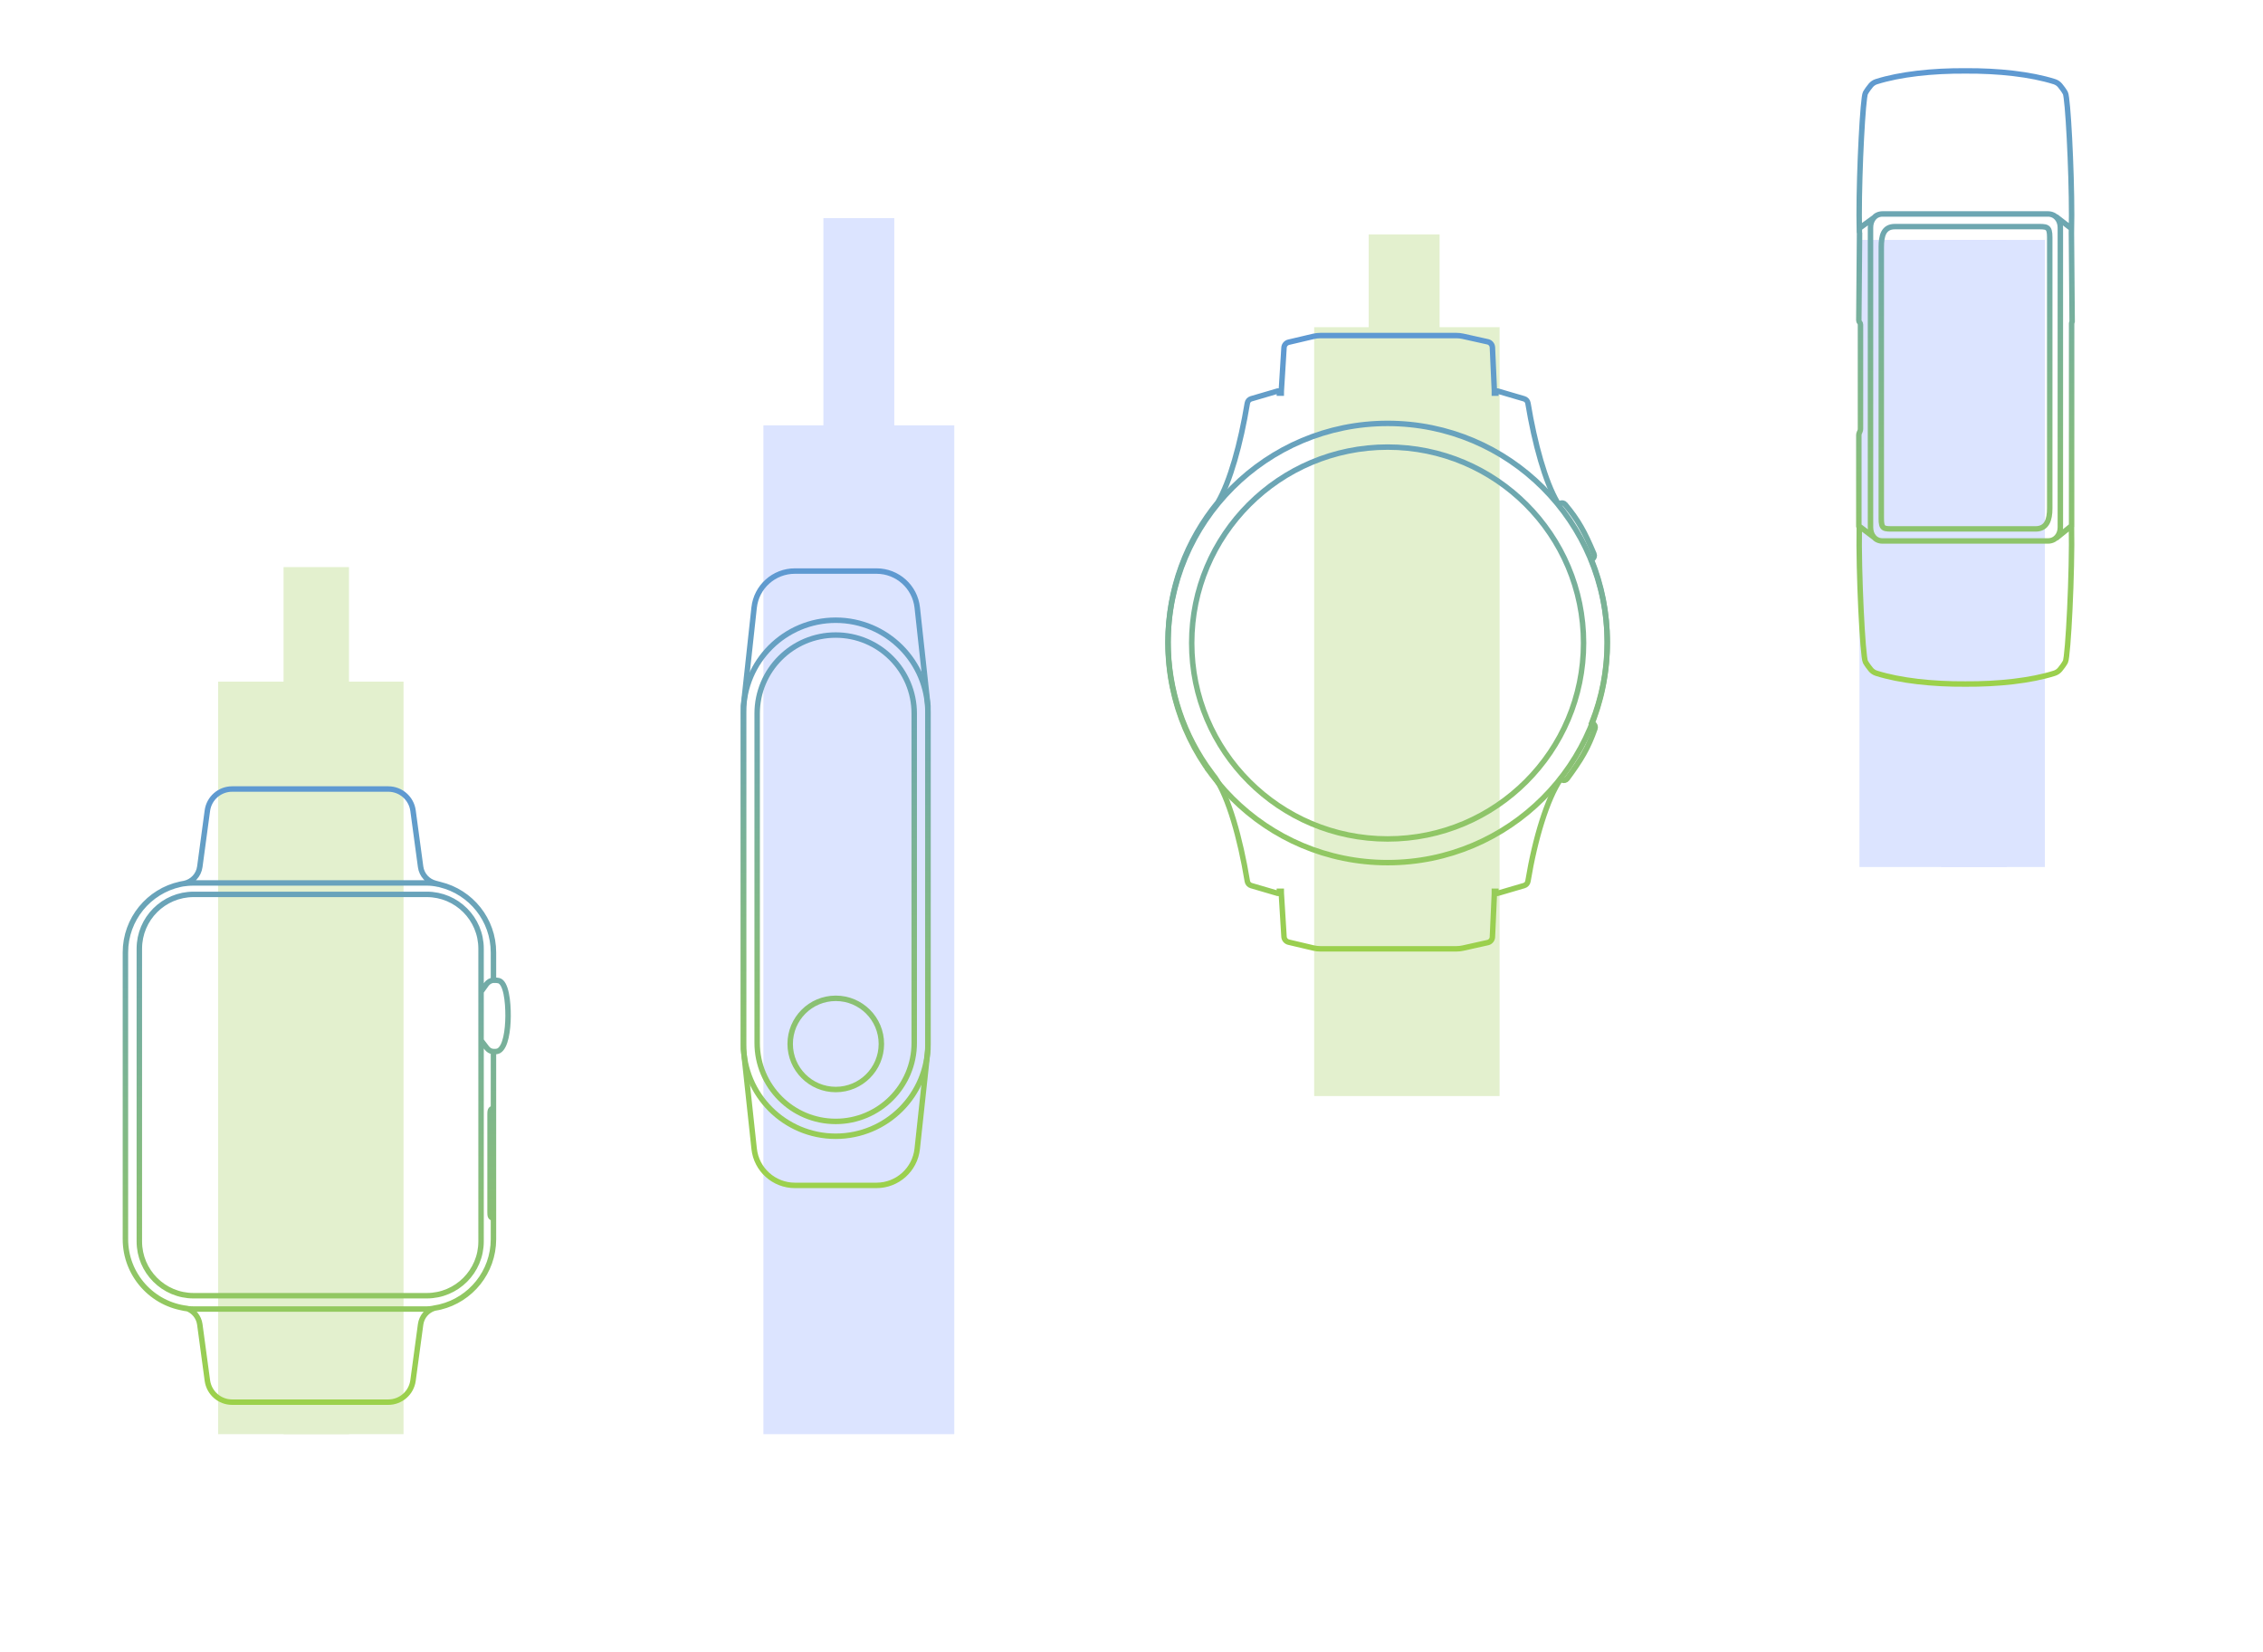 <svg width="415" height="303" viewBox="0 0 415 303" fill="none" xmlns="http://www.w3.org/2000/svg">
    <g opacity="0.3">
        <g filter="url(#filter0_f_2895_871)">
            <rect x="241" y="60" width="34" height="141" fill="#A2CB5A"/>
            <rect x="40" y="125" width="34" height="138" fill="#A2CB5A"/>
            <rect x="140" y="78" width="35" height="185" fill="#89A3FF"/>
            <rect x="341" y="44" width="34" height="115" fill="#89A3FF"/>
        </g>
        <g filter="url(#filter1_f_2895_871)">
            <rect x="52" y="104" width="12" height="159" fill="#A2CB5A"/>
            <rect x="151" y="40" width="13" height="184" fill="#89A3FF"/>
            <rect x="251" y="43" width="13" height="140" fill="#A2CB5A"/>
            <rect x="356" y="44" width="12" height="115" fill="#89A3FF"/>
        </g>
    </g>
    <path d="M160.733 217.382L145.773 217.382C141.934 217.382 138.711 214.488 138.3 210.67L136.334 192.412V129.46L138.294 111.428C138.709 107.613 141.93 104.723 145.767 104.723L160.74 104.723C164.577 104.723 167.798 107.613 168.212 111.428L170.172 129.46V192.412L168.206 210.67C167.795 214.488 164.573 217.382 160.733 217.382Z" stroke="url(#paint0_linear_2895_871)"/>
    <path d="M136.344 130.647C136.344 121.307 143.915 113.737 153.254 113.737C162.593 113.737 170.164 121.307 170.164 130.647V191.459C170.164 200.798 162.593 208.369 153.254 208.369C143.915 208.369 136.344 200.798 136.344 191.459V130.647Z" stroke="url(#paint1_linear_2895_871)"/>
    <path d="M138.852 130.859C138.852 122.905 145.3 116.457 153.254 116.457C161.208 116.457 167.656 122.905 167.656 130.859V191.247C167.656 199.201 161.208 205.649 153.254 205.649C145.3 205.649 138.852 199.201 138.852 191.247V130.859Z" stroke="url(#paint2_linear_2895_871)"/>
    <path d="M161.631 191.437C161.631 196.055 157.887 199.799 153.269 199.799C148.651 199.799 144.907 196.055 144.907 191.437C144.907 186.819 148.651 183.075 153.269 183.075C157.887 183.075 161.631 186.819 161.631 191.437Z" stroke="url(#paint3_linear_2895_871)"/>
    <path d="M90.493 227.242C90.493 227.248 90.493 227.254 90.493 227.261M33.512 162.07C33.963 161.993 34.739 161.914 35.507 161.914H78.267C79.015 161.914 79.744 162.002 80.445 162.168M33.272 239.792C33.99 239.967 34.739 240.059 35.507 240.059H78.267C79.015 240.059 79.745 239.874 79.745 239.874M90.493 223.365C89.892 223.365 89.869 222.878 89.869 222.277V204.366C89.869 203.765 89.892 203.278 90.493 203.278M90.493 227.261C90.484 233.274 86.328 238.314 80.733 239.677C80.67 239.692 80.566 239.729 80.483 239.735C80.208 239.796 79.93 239.848 79.648 239.891C78.332 240.303 77.324 241.445 77.132 242.875L75.744 253.163C75.438 255.436 73.497 257.133 71.203 257.133H42.57C40.276 257.133 38.336 255.436 38.029 253.163L36.642 242.875C36.458 241.511 35.533 240.41 34.307 239.954C27.941 239.215 23 233.805 23 227.242V174.663C23 168.542 27.298 163.424 33.04 162.163C33.193 162.129 33.359 162.089 33.514 162.068C33.603 162.052 33.693 162.037 33.783 162.023C35.264 161.715 36.433 160.502 36.642 158.951L38.029 148.662C38.336 146.389 40.276 144.693 42.57 144.693H71.203C73.497 144.693 75.438 146.389 75.744 148.662L77.132 158.951C77.334 160.455 78.439 161.64 79.856 161.992C79.931 162.012 80.472 162.158 80.733 162.228C86.334 163.592 90.493 168.642 90.493 174.663V179.762M90.493 227.261V192.838M35.507 164.016H78.266C83.764 164.016 88.22 168.473 88.22 173.97L88.22 227.659C88.22 233.156 83.764 237.613 78.266 237.613H35.507C30.009 237.613 25.553 233.156 25.553 227.659V173.97C25.553 168.473 30.009 164.016 35.507 164.016ZM89.171 180.538L88.22 181.862V190.8L89.263 192.159C89.533 192.512 89.91 192.779 90.353 192.826C90.716 192.865 91.15 192.862 91.452 192.703C92.729 192.025 93.156 188.916 93.172 186.344C93.188 183.713 92.822 180.156 91.452 179.829C91.186 179.766 90.853 179.752 90.549 179.759C89.991 179.772 89.496 180.085 89.171 180.538Z" stroke="url(#paint4_linear_2895_871)"/>
    <path d="M274.039 71.578V72.094H274.319L274.316 71.913C274.313 71.765 274.455 71.657 274.597 71.698L279.502 73.136C279.869 73.244 280.14 73.553 280.202 73.93C281.438 81.412 283.382 88.35 285.59 92.114C285.681 92.225 285.772 92.336 285.862 92.448L286.068 92.332C286.387 92.152 286.791 92.223 287.026 92.505C289.468 95.427 290.62 97.576 292.313 101.591C292.455 101.928 292.338 102.321 292.035 102.525L291.848 102.651C293.718 107.296 294.747 112.37 294.747 117.684C294.747 122.938 293.741 127.957 291.911 132.559L292.156 132.7C292.474 132.883 292.619 133.266 292.498 133.612C291.235 137.205 289.976 139.294 287.391 142.801C287.174 143.096 286.777 143.196 286.446 143.039L286.166 142.907C283.759 146.451 281.514 153.662 280.202 161.606C280.14 161.982 279.869 162.291 279.502 162.399L274.597 163.837C274.535 163.855 274.474 163.845 274.424 163.815C274.359 163.777 274.314 163.706 274.316 163.622L274.319 163.441H274.039V163.958L273.686 171.833C273.664 172.329 273.312 172.748 272.827 172.856L268.276 173.868C267.885 173.955 267.485 173.999 267.084 173.999H242.138C241.714 173.999 241.291 173.95 240.878 173.852L236.311 172.776C235.84 172.665 235.497 172.258 235.467 171.775L234.973 163.813L234.969 163.441H234.625L234.628 163.622C234.631 163.77 234.489 163.879 234.347 163.837L229.442 162.399C229.076 162.291 228.804 161.982 228.742 161.606C227.416 153.577 225.275 146.175 222.866 142.649C222.64 142.363 222.417 142.073 222.198 141.78C222.157 141.734 222.117 141.689 222.076 141.646H222.098C217.134 134.949 214.197 126.66 214.197 117.684C214.197 107.975 217.633 99.069 223.354 92.114C225.563 88.35 227.507 81.413 228.742 73.93C228.804 73.553 229.076 73.244 229.442 73.136L234.347 71.698C234.489 71.657 234.631 71.765 234.628 71.913L234.625 72.094H234.969L234.973 71.722L235.467 63.76C235.497 63.277 235.84 62.87 236.311 62.759L240.878 61.683C241.291 61.585 241.714 61.536 242.138 61.536H267.084C267.485 61.536 267.885 61.58 268.276 61.667L272.827 62.679C273.312 62.787 273.664 63.206 273.686 63.702L274.039 71.578Z" stroke="url(#paint5_linear_2895_871)"/>
    <path d="M294.747 117.919C294.747 140.162 276.715 158.194 254.472 158.194C232.229 158.194 214.197 140.162 214.197 117.919C214.197 95.676 232.229 77.644 254.472 77.644C276.715 77.644 294.747 95.676 294.747 117.919Z" stroke="url(#paint6_linear_2895_871)"/>
    <path d="M290.401 117.919C290.401 137.762 274.315 153.848 254.472 153.848C234.628 153.848 218.542 137.762 218.542 117.919C218.542 98.076 234.628 81.989 254.472 81.989C274.315 81.989 290.401 98.076 290.401 117.919Z" stroke="url(#paint7_linear_2895_871)"/>
    <path d="M340.964 41.869L343.65 39.919M340.867 96.43L343.671 98.545M379.807 41.869L377.006 39.698M379.894 96.415L377.034 98.723M379.904 39.456C379.905 40.642 379.893 41.744 379.865 42.718L380 58.958L379.904 59.299V78.915L379.901 79.552V96.52L379.879 96.565C380.055 104.696 379.262 120.462 378.759 121.371C378.475 121.886 378.074 122.41 377.773 122.776C377.503 123.103 377.142 123.338 376.738 123.466C372.422 124.83 366.462 125.48 360.424 125.438C354.386 125.48 348.425 124.83 344.109 123.466C343.705 123.338 343.344 123.103 343.074 122.776C342.773 122.41 342.372 121.886 342.088 121.371C341.588 120.467 340.8 104.859 340.965 96.692L340.882 96.52V79.805C340.882 79.638 340.919 79.474 340.99 79.323L341.076 79.143C341.147 78.993 341.184 78.828 341.184 78.662V59.526C341.184 59.38 341.13 59.238 341.032 59.129C340.934 59.019 340.879 58.876 340.881 58.727L341.015 42.646L340.982 42.718C340.954 41.744 340.942 40.642 340.943 39.456C340.935 30.971 341.632 17.894 342.088 17.069C342.372 16.554 342.773 16.03 343.074 15.665C343.344 15.337 343.705 15.102 344.109 14.974C348.425 13.61 354.386 12.96 360.424 13.002C366.462 12.96 372.422 13.61 376.738 14.974C377.142 15.102 377.503 15.337 377.773 15.665C378.074 16.03 378.475 16.554 378.759 17.069C379.215 17.894 379.912 30.971 379.904 39.456ZM345.227 99.204H375.557C376.941 99.204 377.837 98.082 377.837 96.698V41.742C377.837 40.358 376.941 39.236 375.557 39.236H345.227C343.843 39.236 343.022 40.358 343.022 41.742V96.698C343.022 98.082 343.843 99.204 345.227 99.204ZM347.493 96.991H373.291C375.367 96.991 375.891 95.308 375.891 93.232V43.523C375.891 41.447 375.367 41.555 373.291 41.555H347.493C345.418 41.555 344.999 43.237 344.999 45.313V95.023C344.999 97.099 345.418 96.991 347.493 96.991Z" stroke="url(#paint8_linear_2895_871)"/>
    <defs>
        <filter id="filter0_f_2895_871" x="0" y="4" width="415" height="299" filterUnits="userSpaceOnUse" color-interpolation-filters="sRGB">
            <feFlood flood-opacity="0" result="BackgroundImageFix"/>
            <feBlend mode="normal" in="SourceGraphic" in2="BackgroundImageFix" result="shape"/>
            <feGaussianBlur stdDeviation="20" result="effect1_foregroundBlur_2895_871"/>
        </filter>
        <filter id="filter1_f_2895_871" x="12" y="0" width="396" height="303" filterUnits="userSpaceOnUse" color-interpolation-filters="sRGB">
            <feFlood flood-opacity="0" result="BackgroundImageFix"/>
            <feBlend mode="normal" in="SourceGraphic" in2="BackgroundImageFix" result="shape"/>
            <feGaussianBlur stdDeviation="20" result="effect1_foregroundBlur_2895_871"/>
        </filter>
        <linearGradient id="paint0_linear_2895_871" x1="158.068" y1="104.278" x2="158.977" y2="217.382" gradientUnits="userSpaceOnUse">
            <stop stop-color="#5E99D2"/>
            <stop offset="1" stop-color="#9CD14B"/>
        </linearGradient>
        <linearGradient id="paint1_linear_2895_871" x1="158.068" y1="104.278" x2="158.977" y2="217.382" gradientUnits="userSpaceOnUse">
            <stop stop-color="#5E99D2"/>
            <stop offset="1" stop-color="#9CD14B"/>
        </linearGradient>
        <linearGradient id="paint2_linear_2895_871" x1="158.068" y1="104.278" x2="158.977" y2="217.382" gradientUnits="userSpaceOnUse">
            <stop stop-color="#5E99D2"/>
            <stop offset="1" stop-color="#9CD14B"/>
        </linearGradient>
        <linearGradient id="paint3_linear_2895_871" x1="158.068" y1="104.278" x2="158.977" y2="217.382" gradientUnits="userSpaceOnUse">
            <stop stop-color="#5E99D2"/>
            <stop offset="1" stop-color="#9CD14B"/>
        </linearGradient>
        <linearGradient id="paint4_linear_2895_871" x1="87.629" y1="144.693" x2="86.266" y2="257.133" gradientUnits="userSpaceOnUse">
            <stop stop-color="#5E99D2"/>
            <stop offset="1" stop-color="#9CD14B"/>
        </linearGradient>
        <linearGradient id="paint5_linear_2895_871" x1="273.89" y1="61.536" x2="280.25" y2="173.999" gradientUnits="userSpaceOnUse">
            <stop stop-color="#5E99D2"/>
            <stop offset="1" stop-color="#9CD14B"/>
        </linearGradient>
        <linearGradient id="paint6_linear_2895_871" x1="273.89" y1="61.536" x2="280.25" y2="173.999" gradientUnits="userSpaceOnUse">
            <stop stop-color="#5E99D2"/>
            <stop offset="1" stop-color="#9CD14B"/>
        </linearGradient>
        <linearGradient id="paint7_linear_2895_871" x1="273.89" y1="61.536" x2="280.25" y2="173.999" gradientUnits="userSpaceOnUse">
            <stop stop-color="#5E99D2"/>
            <stop offset="1" stop-color="#9CD14B"/>
        </linearGradient>
        <linearGradient id="paint8_linear_2895_871" x1="378.712" y1="13" x2="378.03" y2="125.44" gradientUnits="userSpaceOnUse">
            <stop stop-color="#5E99D2"/>
            <stop offset="1" stop-color="#9CD14B"/>
        </linearGradient>
    </defs>
</svg>

